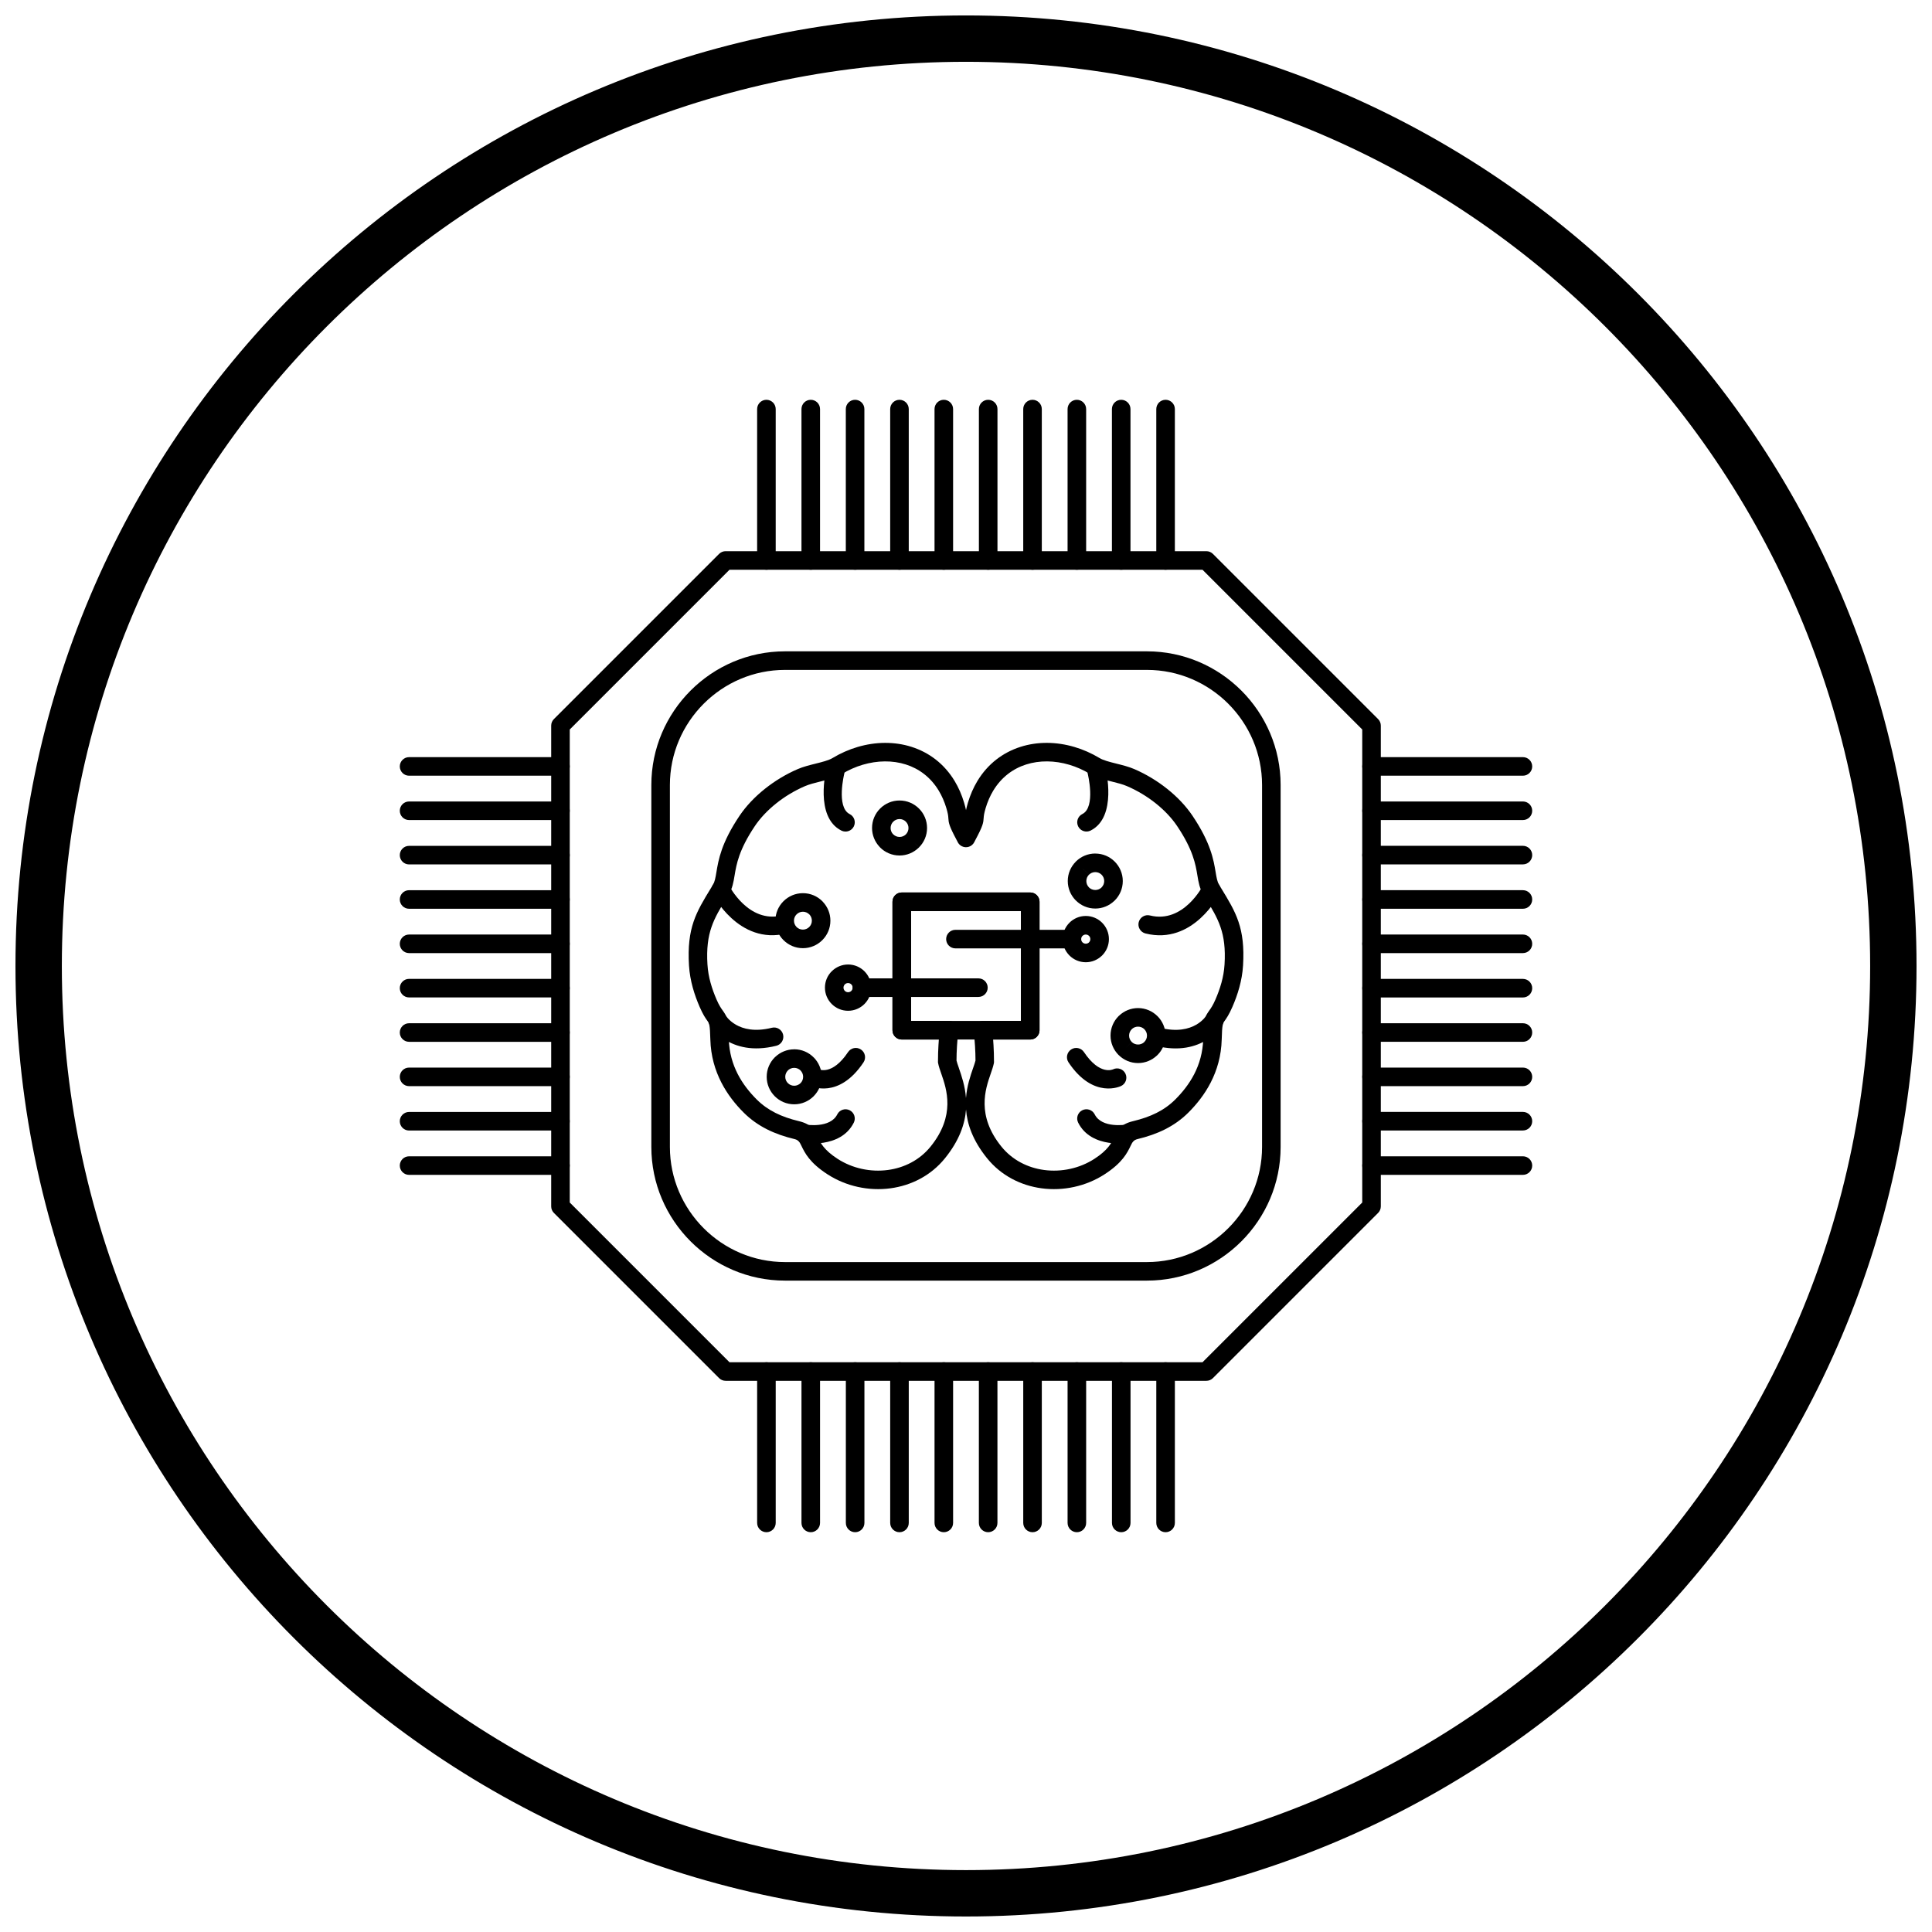 <?xml version="1.0" encoding="UTF-8"?>
<!-- Uploaded to: ICON Repo, www.iconrepo.com, Generator: ICON Repo Mixer Tools -->
<svg width="800px" height="800px" version="1.1" viewBox="144 144 512 512" xmlns="http://www.w3.org/2000/svg">
 <defs>
  <clipPath id="a">
   <path d="m148.09 148.09h503.81v503.81h-503.81z"/>
  </clipPath>
 </defs>
 <path d="m336.3 290.07h127.4c0.688 0 1.309 0.281 1.758 0.738l43.754 43.754c0.48 0.48 0.719 1.109 0.719 1.738v127.4c0 0.688-0.281 1.309-0.738 1.758l-43.754 43.754c-0.48 0.48-1.109 0.719-1.738 0.719h-127.4c-0.688 0-1.309-0.281-1.758-0.738l-43.754-43.754c-0.48-0.48-0.719-1.109-0.719-1.738v-127.4c0-0.688 0.281-1.309 0.738-1.758l43.754-43.754c0.48-0.48 1.109-0.719 1.738-0.719zm126.38 4.922h-125.36l-42.328 42.328v125.36l42.328 42.328h125.36l42.328-42.328v-125.36z"/>
 <path d="m349.57 252.41c0-1.359-1.102-2.461-2.461-2.461s-2.461 1.102-2.461 2.461v40.121c0 1.359 1.102 2.461 2.461 2.461s2.461-1.102 2.461-2.461z"/>
 <path d="m361.32 252.41c0-1.359-1.102-2.461-2.461-2.461s-2.461 1.102-2.461 2.461v40.121c0 1.359 1.102 2.461 2.461 2.461s2.461-1.102 2.461-2.461z"/>
 <path d="m373.07 252.41c0-1.359-1.102-2.461-2.461-2.461s-2.461 1.102-2.461 2.461v40.121c0 1.359 1.102 2.461 2.461 2.461s2.461-1.102 2.461-2.461z"/>
 <path d="m384.83 252.41c0-1.359-1.102-2.461-2.461-2.461-1.359 0-2.461 1.102-2.461 2.461v40.121c0 1.359 1.102 2.461 2.461 2.461 1.359 0 2.461-1.102 2.461-2.461z"/>
 <path d="m396.58 252.41c0-1.359-1.102-2.461-2.461-2.461s-2.461 1.102-2.461 2.461v40.121c0 1.359 1.102 2.461 2.461 2.461s2.461-1.102 2.461-2.461z"/>
 <path d="m408.34 252.41c0-1.359-1.102-2.461-2.461-2.461s-2.461 1.102-2.461 2.461v40.121c0 1.359 1.102 2.461 2.461 2.461s2.461-1.102 2.461-2.461z"/>
 <path d="m420.09 252.41c0-1.359-1.102-2.461-2.461-2.461s-2.461 1.102-2.461 2.461v40.121c0 1.359 1.102 2.461 2.461 2.461s2.461-1.102 2.461-2.461z"/>
 <path d="m431.84 252.41c0-1.359-1.102-2.461-2.461-2.461s-2.461 1.102-2.461 2.461v40.121c0 1.359 1.102 2.461 2.461 2.461s2.461-1.102 2.461-2.461z"/>
 <path d="m443.59 252.41c0-1.359-1.102-2.461-2.461-2.461-1.359 0-2.461 1.102-2.461 2.461v40.121c0 1.359 1.102 2.461 2.461 2.461 1.359 0 2.461-1.102 2.461-2.461z"/>
 <path d="m455.35 252.41c0-1.359-1.102-2.461-2.461-2.461s-2.461 1.102-2.461 2.461v40.121c0 1.359 1.102 2.461 2.461 2.461s2.461-1.102 2.461-2.461z"/>
 <path d="m547.59 349.57c1.359 0 2.461-1.102 2.461-2.461s-1.102-2.461-2.461-2.461h-40.121c-1.359 0-2.461 1.102-2.461 2.461s1.102 2.461 2.461 2.461z"/>
 <path d="m547.59 361.32c1.359 0 2.461-1.102 2.461-2.461s-1.102-2.461-2.461-2.461h-40.121c-1.359 0-2.461 1.102-2.461 2.461s1.102 2.461 2.461 2.461z"/>
 <path d="m547.59 373.07c1.359 0 2.461-1.102 2.461-2.461s-1.102-2.461-2.461-2.461h-40.121c-1.359 0-2.461 1.102-2.461 2.461s1.102 2.461 2.461 2.461z"/>
 <path d="m547.59 384.83c1.359 0 2.461-1.102 2.461-2.461 0-1.359-1.102-2.461-2.461-2.461h-40.121c-1.359 0-2.461 1.102-2.461 2.461 0 1.359 1.102 2.461 2.461 2.461z"/>
 <path d="m547.59 396.58c1.359 0 2.461-1.102 2.461-2.461s-1.102-2.461-2.461-2.461h-40.121c-1.359 0-2.461 1.102-2.461 2.461s1.102 2.461 2.461 2.461z"/>
 <path d="m547.59 408.34c1.359 0 2.461-1.102 2.461-2.461s-1.102-2.461-2.461-2.461h-40.121c-1.359 0-2.461 1.102-2.461 2.461s1.102 2.461 2.461 2.461z"/>
 <path d="m547.59 420.09c1.359 0 2.461-1.102 2.461-2.461s-1.102-2.461-2.461-2.461h-40.121c-1.359 0-2.461 1.102-2.461 2.461s1.102 2.461 2.461 2.461z"/>
 <path d="m547.59 431.84c1.359 0 2.461-1.102 2.461-2.461s-1.102-2.461-2.461-2.461h-40.121c-1.359 0-2.461 1.102-2.461 2.461s1.102 2.461 2.461 2.461z"/>
 <path d="m547.59 443.59c1.359 0 2.461-1.102 2.461-2.461 0-1.359-1.102-2.461-2.461-2.461h-40.121c-1.359 0-2.461 1.102-2.461 2.461 0 1.359 1.102 2.461 2.461 2.461z"/>
 <path d="m547.59 455.35c1.359 0 2.461-1.102 2.461-2.461s-1.102-2.461-2.461-2.461h-40.121c-1.359 0-2.461 1.102-2.461 2.461s1.102 2.461 2.461 2.461z"/>
 <path d="m450.43 547.59c0 1.359 1.102 2.461 2.461 2.461s2.461-1.102 2.461-2.461v-40.121c0-1.359-1.102-2.461-2.461-2.461s-2.461 1.102-2.461 2.461z"/>
 <path d="m438.68 547.59c0 1.359 1.102 2.461 2.461 2.461s2.461-1.102 2.461-2.461v-40.121c0-1.359-1.102-2.461-2.461-2.461s-2.461 1.102-2.461 2.461z"/>
 <path d="m426.92 547.59c0 1.359 1.102 2.461 2.461 2.461 1.359 0 2.461-1.102 2.461-2.461v-40.121c0-1.359-1.102-2.461-2.461-2.461-1.359 0-2.461 1.102-2.461 2.461z"/>
 <path d="m415.17 547.59c0 1.359 1.102 2.461 2.461 2.461s2.461-1.102 2.461-2.461v-40.121c0-1.359-1.102-2.461-2.461-2.461s-2.461 1.102-2.461 2.461z"/>
 <path d="m403.41 547.59c0 1.359 1.102 2.461 2.461 2.461s2.461-1.102 2.461-2.461v-40.121c0-1.359-1.102-2.461-2.461-2.461s-2.461 1.102-2.461 2.461z"/>
 <path d="m391.66 547.59c0 1.359 1.102 2.461 2.461 2.461s2.461-1.102 2.461-2.461v-40.121c0-1.359-1.102-2.461-2.461-2.461s-2.461 1.102-2.461 2.461z"/>
 <path d="m379.91 547.59c0 1.359 1.102 2.461 2.461 2.461s2.461-1.102 2.461-2.461v-40.121c0-1.359-1.102-2.461-2.461-2.461s-2.461 1.102-2.461 2.461z"/>
 <path d="m368.16 547.59c0 1.359 1.102 2.461 2.461 2.461 1.359 0 2.461-1.102 2.461-2.461v-40.121c0-1.359-1.102-2.461-2.461-2.461-1.359 0-2.461 1.102-2.461 2.461z"/>
 <path d="m356.4 547.59c0 1.359 1.102 2.461 2.461 2.461s2.461-1.102 2.461-2.461v-40.121c0-1.359-1.102-2.461-2.461-2.461s-2.461 1.102-2.461 2.461z"/>
 <path d="m344.65 547.59c0 1.359 1.102 2.461 2.461 2.461s2.461-1.102 2.461-2.461v-40.121c0-1.359-1.102-2.461-2.461-2.461s-2.461 1.102-2.461 2.461z"/>
 <path d="m252.41 450.43c-1.359 0-2.461 1.102-2.461 2.461s1.102 2.461 2.461 2.461h40.121c1.359 0 2.461-1.102 2.461-2.461s-1.102-2.461-2.461-2.461z"/>
 <path d="m252.41 438.68c-1.359 0-2.461 1.102-2.461 2.461s1.102 2.461 2.461 2.461h40.121c1.359 0 2.461-1.102 2.461-2.461s-1.102-2.461-2.461-2.461z"/>
 <path d="m252.41 426.92c-1.359 0-2.461 1.102-2.461 2.461 0 1.359 1.102 2.461 2.461 2.461h40.121c1.359 0 2.461-1.102 2.461-2.461 0-1.359-1.102-2.461-2.461-2.461z"/>
 <path d="m252.41 415.17c-1.359 0-2.461 1.102-2.461 2.461s1.102 2.461 2.461 2.461h40.121c1.359 0 2.461-1.102 2.461-2.461s-1.102-2.461-2.461-2.461z"/>
 <path d="m252.41 403.41c-1.359 0-2.461 1.102-2.461 2.461s1.102 2.461 2.461 2.461h40.121c1.359 0 2.461-1.102 2.461-2.461s-1.102-2.461-2.461-2.461z"/>
 <path d="m252.41 391.66c-1.359 0-2.461 1.102-2.461 2.461s1.102 2.461 2.461 2.461h40.121c1.359 0 2.461-1.102 2.461-2.461s-1.102-2.461-2.461-2.461z"/>
 <path d="m252.41 379.91c-1.359 0-2.461 1.102-2.461 2.461s1.102 2.461 2.461 2.461h40.121c1.359 0 2.461-1.102 2.461-2.461s-1.102-2.461-2.461-2.461z"/>
 <path d="m252.41 368.16c-1.359 0-2.461 1.102-2.461 2.461 0 1.359 1.102 2.461 2.461 2.461h40.121c1.359 0 2.461-1.102 2.461-2.461 0-1.359-1.102-2.461-2.461-2.461z"/>
 <path d="m252.41 356.4c-1.359 0-2.461 1.102-2.461 2.461s1.102 2.461 2.461 2.461h40.121c1.359 0 2.461-1.102 2.461-2.461s-1.102-2.461-2.461-2.461z"/>
 <path d="m252.41 344.65c-1.359 0-2.461 1.102-2.461 2.461s1.102 2.461 2.461 2.461h40.121c1.359 0 2.461-1.102 2.461-2.461s-1.102-2.461-2.461-2.461z"/>
 <path d="m352.03 316.61h95.93c9.742 0 18.598 3.984 25.016 10.402 6.418 6.418 10.402 15.273 10.402 25.016v95.93c0 9.742-3.984 18.598-10.402 25.016-6.418 6.418-15.273 10.402-25.016 10.402h-95.93c-9.742 0-18.598-3.984-25.016-10.402-6.418-6.418-10.402-15.273-10.402-25.016v-95.93c0-9.742 3.984-18.598 10.402-25.016s15.273-10.402 25.016-10.402zm95.93 4.922h-95.93c-8.383 0-16.008 3.434-21.539 8.961-5.527 5.527-8.961 13.152-8.961 21.539v95.93c0 8.383 3.434 16.008 8.961 21.539 5.527 5.527 13.152 8.961 21.539 8.961h95.93c8.383 0 16.008-3.434 21.539-8.961 5.527-5.527 8.961-13.152 8.961-21.539v-95.93c0-8.383-3.434-16.008-8.961-21.539-5.527-5.527-13.152-8.961-21.539-8.961z"/>
 <path d="m337.19 378.65c-0.621-1.203-2.102-1.68-3.305-1.059-1.203 0.621-1.68 2.102-1.059 3.305 0.02 0.039 6.875 13.652 19.609 10.469 1.316-0.328 2.117-1.664 1.789-2.981-0.328-1.316-1.664-2.117-2.981-1.789-8.918 2.231-14.039-7.922-14.055-7.953z"/>
 <path d="m336.26 413.05c-0.699-1.164-2.211-1.535-3.371-0.836-1.164 0.699-1.535 2.211-0.836 3.371 0.016 0.023 5.066 8.711 17.68 5.555 1.316-0.328 2.117-1.664 1.789-2.981-0.328-1.316-1.664-2.117-2.981-1.789-9.043 2.262-12.27-3.312-12.277-3.328z"/>
 <path d="m357.57 442.03c-1.336-0.211-2.594 0.699-2.805 2.035-0.211 1.336 0.699 2.594 2.035 2.805 0.027 0.004 9.945 1.68 13.465-5.359 0.605-1.211 0.113-2.68-1.094-3.285-1.211-0.605-2.68-0.113-3.285 1.094-1.891 3.785-8.297 2.711-8.316 2.711z"/>
 <path d="m367.75 348.98c0.324-1.316-0.48-2.644-1.797-2.969-1.316-0.324-2.644 0.48-2.969 1.797-0.008 0.035-3.188 12.723 3.996 16.309 1.211 0.605 2.68 0.113 3.285-1.094 0.605-1.211 0.113-2.68-1.094-3.285-3.644-1.824-1.426-10.73-1.418-10.758z"/>
 <path d="m361.01 427.37c-1.227-0.578-2.688-0.055-3.266 1.172-0.578 1.227-0.055 2.688 1.172 3.266 0.02 0.012 7.316 3.637 13.922-6.269 0.754-1.129 0.449-2.656-0.684-3.41-1.129-0.754-2.656-0.449-3.41 0.684-4.223 6.332-7.723 4.562-7.734 4.559z"/>
 <path d="m405.2 358.17c-0.445 1.504-0.488 2.117-0.52 2.598-0.086 1.281-0.133 1.992-2.238 5.914l-0.215 0.426h-0.004l0.004 0.004-0.035 0.066c-0.613 1.211-2.094 1.695-3.305 1.082-0.539-0.273-0.938-0.719-1.156-1.238l-0.172-0.34-0.004 0.004v-0.004l-0.004 0.004c-0.023-0.047-0.047-0.094-0.07-0.145-2.027-3.793-2.078-4.504-2.16-5.769h-0.004c-0.004-0.051-0.004-0.098-0.004-0.148-0.035-0.457-0.105-1.086-0.512-2.449-0.516-1.73-1.199-3.277-2.023-4.644-2.137-3.539-5.215-5.82-8.699-6.93-3.562-1.137-7.574-1.078-11.469 0.074-1.859 0.551-3.699 1.363-5.457 2.422-1.641 0.988-3.711 1.508-5.82 2.031-1.418 0.355-2.859 0.715-4.012 1.211-2.816 1.215-5.402 2.797-7.621 4.57-2.309 1.848-4.242 3.906-5.644 5.992-4.25 6.32-4.898 10.203-5.371 13.047-0.32 1.922-0.578 3.461-1.578 5.109l-0.531 0.871c-3.418 5.594-5.606 9.18-5.094 17.652 0.102 1.691 0.398 3.309 0.816 4.836 0.43 1.57 0.988 3.066 1.594 4.465 0.684 1.57 1.188 2.285 1.566 2.816 1.129 1.59 1.531 2.156 1.68 7.668 0.098 3.562 1.02 6.637 2.367 9.266 1.363 2.656 3.176 4.887 5.012 6.723 1.5 1.496 3.164 2.66 4.981 3.574 1.879 0.945 3.945 1.641 6.184 2.18 3.367 0.809 4.074 2.277 5.082 4.363 0.68 1.41 1.594 3.297 5.199 5.629 3.953 2.559 8.773 3.57 13.348 2.957 4.32-0.578 8.41-2.621 11.297-6.188 6.684-8.254 4.262-15.234 2.852-19.301-0.371-1.07-0.688-1.98-0.84-2.785h-0.008c-0.043-0.227-0.051-0.453-0.031-0.672 0-1.445 0.043-2.824 0.125-4.144 0.031-0.5 0.066-0.992 0.102-1.477h-9.832c-1.359 0-2.461-1.102-2.461-2.461v-34.047c0-1.359 1.102-2.461 2.461-2.461h34.047c1.359 0 2.461 1.102 2.461 2.461v34.047c0 1.359-1.102 2.461-2.461 2.461h-9.832c0.039 0.488 0.074 0.98 0.102 1.477 0.082 1.387 0.129 2.84 0.125 4.363h-2.449l2.461 0.004c0 0.23-0.031 0.453-0.094 0.664-0.164 0.75-0.457 1.594-0.793 2.57-1.41 4.066-3.832 11.047 2.852 19.301 2.887 3.566 6.977 5.609 11.297 6.188 4.574 0.613 9.395-0.398 13.348-2.957 3.606-2.332 4.516-4.219 5.199-5.629 1.008-2.086 1.719-3.555 5.082-4.363 2.242-0.539 4.305-1.234 6.184-2.18 1.82-0.914 3.481-2.074 4.981-3.574 1.836-1.836 3.648-4.066 5.012-6.723 1.348-2.629 2.269-5.699 2.367-9.266 0.148-5.512 0.551-6.078 1.68-7.668 0.375-0.531 0.883-1.246 1.566-2.816 0.605-1.398 1.164-2.894 1.594-4.465 0.418-1.531 0.715-3.144 0.816-4.836 0.512-8.473-1.68-12.059-5.094-17.652l-0.531-0.871c-1.004-1.648-1.262-3.188-1.578-5.109-0.473-2.844-1.121-6.731-5.371-13.047-1.402-2.086-3.336-4.148-5.644-5.992-2.219-1.773-4.805-3.356-7.621-4.57-1.152-0.5-2.594-0.859-4.012-1.211-2.109-0.527-4.18-1.043-5.82-2.031-1.758-1.059-3.598-1.871-5.457-2.422-3.894-1.156-7.906-1.211-11.469-0.074-3.481 1.109-6.562 3.391-8.699 6.93-0.824 1.367-1.508 2.914-2.023 4.644zm-5.203 0.555c0.102-0.508 0.254-1.137 0.492-1.938 0.645-2.168 1.496-4.098 2.523-5.797 2.785-4.617 6.832-7.598 11.426-9.066 4.512-1.441 9.523-1.387 14.332 0.039 2.281 0.676 4.508 1.656 6.609 2.922 1.027 0.621 2.727 1.043 4.457 1.477 1.641 0.41 3.309 0.824 4.781 1.461 3.184 1.375 6.152 3.195 8.738 5.262 2.715 2.168 4.992 4.606 6.664 7.09 4.848 7.207 5.594 11.688 6.141 14.969 0.234 1.406 0.422 2.531 0.926 3.359l0.531 0.871c3.906 6.394 6.41 10.492 5.805 20.496-0.121 2.027-0.484 3.981-0.992 5.836-0.496 1.812-1.133 3.523-1.824 5.117-0.906 2.082-1.57 3.023-2.066 3.719-0.492 0.691-0.668 0.941-0.773 4.938-0.117 4.379-1.254 8.152-2.906 11.379-1.637 3.195-3.769 5.828-5.914 7.973-1.871 1.871-3.957 3.324-6.25 4.477-2.234 1.121-4.648 1.938-7.242 2.562-1.086 0.262-1.379 0.867-1.797 1.73-0.938 1.938-2.188 4.531-6.945 7.609-4.949 3.203-10.969 4.473-16.672 3.707-5.504-0.738-10.73-3.363-14.449-7.957-3.832-4.734-5.293-9.102-5.586-12.926-0.293 3.824-1.754 8.188-5.586 12.926-3.719 4.594-8.945 7.219-14.449 7.957-5.703 0.766-11.723-0.504-16.672-3.707-4.758-3.078-6.012-5.672-6.945-7.609-0.418-0.863-0.711-1.473-1.797-1.73-2.594-0.621-5.008-1.441-7.242-2.562-2.293-1.152-4.379-2.606-6.25-4.477-2.144-2.141-4.277-4.777-5.914-7.973-1.652-3.227-2.789-7-2.906-11.379-0.109-4-0.285-4.246-0.777-4.938-0.496-0.695-1.16-1.633-2.066-3.719-0.691-1.594-1.328-3.305-1.824-5.117-0.508-1.855-0.867-3.809-0.992-5.836-0.605-10.004 1.898-14.102 5.805-20.496l0.531-0.871c0.504-0.828 0.691-1.957 0.926-3.359 0.547-3.281 1.293-7.766 6.141-14.969 1.668-2.481 3.949-4.922 6.664-7.09 2.586-2.066 5.551-3.887 8.738-5.262 1.473-0.637 3.137-1.051 4.781-1.461 1.73-0.43 3.43-0.855 4.457-1.477 2.102-1.266 4.332-2.246 6.609-2.922 4.805-1.426 9.816-1.477 14.328-0.039 4.594 1.465 8.645 4.449 11.426 9.062 1.027 1.699 1.879 3.633 2.523 5.801 0.238 0.801 0.391 1.43 0.492 1.938zm-1.91 68.242c0.727 2.094 1.668 4.816 1.91 8.031 0.238-3.215 1.184-5.938 1.91-8.031 0.266-0.762 0.492-1.422 0.609-1.914-0.004-1.25-0.047-2.519-0.125-3.805-0.074-1.266-0.191-2.539-0.336-3.812-0.023-0.133-0.035-0.273-0.035-0.414 0-1.359 1.102-2.461 2.461-2.461h10.082v-29.125h-29.125v29.125h10.082c0.094 0 0.188 0.004 0.285 0.016 1.348 0.156 2.316 1.379 2.16 2.727h-0.004c-0.152 1.316-0.273 2.633-0.352 3.941-0.078 1.289-0.121 2.559-0.125 3.809 0.113 0.492 0.344 1.152 0.609 1.914z"/>
 <path d="m467.17 380.9c0.621-1.203 0.148-2.684-1.059-3.305-1.203-0.621-2.684-0.148-3.305 1.059-0.016 0.027-5.137 10.184-14.055 7.953-1.316-0.328-2.648 0.473-2.981 1.789-0.328 1.316 0.473 2.648 1.789 2.981 12.734 3.184 19.59-10.43 19.609-10.469z"/>
 <path d="m467.95 415.59c0.699-1.164 0.324-2.672-0.836-3.371-1.164-0.699-2.672-0.324-3.371 0.836-0.008 0.016-3.238 5.586-12.277 3.328-1.316-0.328-2.648 0.473-2.981 1.789-0.328 1.316 0.473 2.648 1.789 2.981 12.613 3.152 17.664-5.531 17.68-5.555z"/>
 <path d="m443.19 446.87c1.336-0.211 2.25-1.469 2.035-2.805-0.211-1.336-1.469-2.25-2.805-2.035-0.02 0.004-6.422 1.074-8.316-2.711-0.605-1.211-2.078-1.699-3.285-1.094-1.211 0.605-1.699 2.078-1.094 3.285 3.519 7.043 13.438 5.367 13.465 5.359z"/>
 <path d="m437.01 347.8c-0.324-1.316-1.652-2.121-2.969-1.797-1.316 0.324-2.121 1.652-1.797 2.969 0.008 0.023 2.227 8.934-1.418 10.758-1.211 0.605-1.699 2.078-1.094 3.285 0.605 1.211 2.078 1.699 3.285 1.094 7.18-3.59 4.004-16.273 3.996-16.309z"/>
 <path d="m441.09 431.81c1.227-0.578 1.75-2.043 1.172-3.266-0.578-1.227-2.043-1.75-3.266-1.172-0.012 0.004-3.512 1.777-7.734-4.559-0.754-1.129-2.281-1.438-3.41-0.684s-1.438 2.281-0.684 3.41c6.606 9.906 13.898 6.277 13.922 6.269z"/>
 <path d="m385.44 414.56h29.125v-29.125h-29.125zm31.586 4.922h-34.047c-1.359 0-2.461-1.102-2.461-2.461v-34.047c0-1.359 1.102-2.461 2.461-2.461h34.047c1.359 0 2.461 1.102 2.461 2.461v34.047c0 1.359-1.102 2.461-2.461 2.461z"/>
 <path d="m397.2 390.41c-1.359 0-2.461 1.102-2.461 2.461s1.102 2.461 2.461 2.461h30.867c1.359 0 2.461-1.102 2.461-2.461s-1.102-2.461-2.461-2.461z"/>
 <path d="m431.74 386.74c1.695 0 3.227 0.688 4.336 1.797s1.797 2.644 1.797 4.336-0.688 3.227-1.797 4.336c-0.059 0.059-0.117 0.109-0.176 0.16-1.094 1.016-2.559 1.637-4.16 1.637-1.688 0-3.219-0.688-4.328-1.797l1.73-1.738-1.738 1.738c-0.055-0.055-0.109-0.113-0.156-0.172-1.016-1.094-1.641-2.559-1.641-4.164 0-1.688 0.688-3.219 1.797-4.328l1.738 1.73-1.738-1.738 0.016-0.012c1.109-1.102 2.637-1.785 4.324-1.785zm0.859 5.277c-0.219-0.219-0.523-0.355-0.859-0.355-0.332 0-0.637 0.133-0.855 0.352l-0.004 0.004-0.004-0.004c-0.219 0.219-0.352 0.523-0.352 0.863 0 0.305 0.105 0.578 0.285 0.789 0.023 0.023 0.047 0.043 0.07 0.066l-0.004 0.004c0.219 0.215 0.523 0.352 0.863 0.352 0.301 0 0.578-0.105 0.789-0.281 0.023-0.023 0.047-0.051 0.07-0.074 0.219-0.219 0.355-0.523 0.355-0.859 0-0.336-0.137-0.641-0.355-0.859z"/>
 <path d="m403.29 408.2c1.359 0 2.461-1.102 2.461-2.461s-1.102-2.461-2.461-2.461h-30.867c-1.359 0-2.461 1.102-2.461 2.461s1.102 2.461 2.461 2.461z"/>
 <path d="m368.75 404.52c-0.344 0-0.645 0.133-0.859 0.348l-1.738-1.73 1.738 1.738-0.004 0.004c-0.215 0.219-0.352 0.52-0.352 0.855s0.137 0.641 0.355 0.859 0.523 0.355 0.859 0.355 0.641-0.137 0.859-0.355 0.355-0.523 0.355-0.859-0.137-0.641-0.355-0.859-0.523-0.355-0.859-0.355zm-4.332-3.117c1.113-1.113 2.648-1.801 4.332-1.801 1.695 0 3.227 0.688 4.336 1.797 1.109 1.109 1.797 2.644 1.797 4.336 0 1.695-0.688 3.227-1.797 4.336-1.109 1.109-2.644 1.797-4.336 1.797-1.695 0-3.227-0.688-4.336-1.797-1.109-1.109-1.797-2.644-1.797-4.336 0-1.688 0.68-3.215 1.781-4.324l0.016-0.016 0.004 0.004z"/>
 <path d="m356.78 380.7c2.012 0 3.836 0.816 5.152 2.137 0.055 0.055 0.109 0.113 0.156 0.172 1.227 1.309 1.977 3.062 1.977 4.981 0 2.012-0.816 3.836-2.137 5.152-1.32 1.32-3.141 2.137-5.152 2.137-2.004 0-3.824-0.816-5.148-2.141l-0.004 0.004-0.043-0.043c-1.293-1.316-2.094-3.121-2.094-5.109 0-2.012 0.816-3.836 2.137-5.152 1.32-1.32 3.141-2.137 5.152-2.137zm1.676 5.613c-0.43-0.43-1.02-0.695-1.676-0.695s-1.246 0.266-1.676 0.695c-0.43 0.43-0.695 1.02-0.695 1.676 0 0.648 0.262 1.234 0.684 1.664l0.012 0.012-1.738 1.738 1.738-1.73c0.422 0.422 1.016 0.684 1.676 0.684 0.652 0 1.246-0.266 1.676-0.695 0.43-0.43 0.695-1.02 0.695-1.676 0-0.613-0.227-1.168-0.598-1.586-0.031-0.027-0.066-0.059-0.098-0.09zm-6.871 6.785c-0.918-0.965-0.902-2.488 0.043-3.434"/>
 <path d="m382.39 356.14c2.012 0 3.836 0.816 5.152 2.137 1.32 1.32 2.137 3.141 2.137 5.152 0 2.008-0.816 3.824-2.137 5.144l-1.738-1.73 1.738 1.738c-0.055 0.055-0.109 0.105-0.168 0.152-1.305 1.23-3.059 1.984-4.988 1.984-2.012 0-3.836-0.816-5.152-2.137-0.055-0.055-0.109-0.113-0.156-0.172-1.227-1.309-1.977-3.062-1.977-4.981 0-2.012 0.816-3.836 2.137-5.152 1.32-1.32 3.141-2.137 5.152-2.137zm1.676 5.613c-0.43-0.43-1.02-0.695-1.676-0.695s-1.246 0.266-1.676 0.695-0.695 1.02-0.695 1.676c0 0.613 0.227 1.168 0.598 1.586 0.031 0.027 0.066 0.059 0.098 0.09 0.43 0.43 1.02 0.695 1.676 0.695 0.613 0 1.168-0.227 1.59-0.602 0.027-0.031 0.059-0.062 0.086-0.09l0.004 0.004c0.426-0.43 0.688-1.023 0.688-1.68s-0.266-1.246-0.695-1.676z"/>
 <path d="m434.26 370.2c2.012 0 3.836 0.816 5.152 2.137 1.32 1.32 2.137 3.141 2.137 5.152 0 2.012-0.816 3.836-2.137 5.152-0.055 0.055-0.113 0.109-0.172 0.156-1.309 1.227-3.062 1.977-4.981 1.977-2.008 0-3.824-0.816-5.144-2.137l1.73-1.738-1.738 1.738-0.043-0.043c-1.293-1.316-2.094-3.121-2.094-5.113 0-2.004 0.816-3.824 2.141-5.148l-0.004-0.004 0.043-0.043c1.316-1.293 3.121-2.094 5.109-2.094zm1.676 5.613c-0.43-0.43-1.02-0.695-1.676-0.695-0.648 0-1.234 0.262-1.664 0.684l-0.012 0.012-1.738-1.738 1.73 1.738c-0.422 0.422-0.684 1.016-0.684 1.676 0 0.648 0.262 1.234 0.68 1.664l0.012 0.012-0.004 0.004c0.43 0.426 1.023 0.688 1.68 0.688 0.613 0 1.168-0.227 1.586-0.598 0.027-0.031 0.059-0.066 0.09-0.098 0.43-0.43 0.695-1.02 0.695-1.676s-0.266-1.246-0.695-1.676zm-6.871 6.785c-0.918-0.965-0.906-2.488 0.043-3.438m0.043-6.871c0.965-0.918 2.488-0.902 3.434 0.043"/>
 <path d="m445.59 411.15c2.004 0 3.824 0.816 5.148 2.141l0.004-0.004 0.043 0.043c1.293 1.316 2.094 3.121 2.094 5.109 0 2.012-0.816 3.836-2.137 5.152-0.055 0.055-0.113 0.109-0.172 0.156-1.309 1.227-3.062 1.977-4.981 1.977-2.004 0-3.824-0.816-5.148-2.141l-0.004 0.004-0.043-0.043c-1.293-1.316-2.094-3.121-2.094-5.109 0-2.012 0.816-3.836 2.137-5.152 0.055-0.055 0.113-0.109 0.172-0.156 1.309-1.227 3.062-1.977 4.981-1.977zm3.414 3.875-1.738 1.73c-0.422-0.422-1.016-0.684-1.676-0.684-0.613 0-1.168 0.227-1.586 0.598-0.031 0.031-0.059 0.066-0.09 0.098-0.43 0.43-0.695 1.02-0.695 1.676 0 0.648 0.262 1.234 0.684 1.664l0.012 0.012-1.738 1.738 1.738-1.73c0.422 0.422 1.016 0.684 1.676 0.684 0.613 0 1.168-0.227 1.586-0.598 0.031-0.031 0.059-0.066 0.09-0.098 0.43-0.43 0.695-1.02 0.695-1.676 0-0.648-0.262-1.234-0.684-1.664l-0.012-0.012zm1.781-1.695c0.918 0.965 0.902 2.488-0.043 3.434m-10.352 6.785c-0.918-0.965-0.902-2.488 0.043-3.434"/>
 <path d="m354.47 422.07c2.008 0 3.824 0.816 5.144 2.137l-1.73 1.738 1.738-1.738 0.043 0.043c1.293 1.316 2.094 3.121 2.094 5.113 0 2.004-0.816 3.824-2.141 5.148l0.004 0.004-0.043 0.043c-1.316 1.293-3.121 2.094-5.109 2.094-2.012 0-3.836-0.816-5.152-2.137-1.32-1.32-2.137-3.141-2.137-5.152s0.816-3.836 2.137-5.152c0.055-0.055 0.113-0.109 0.172-0.156 1.309-1.227 3.062-1.977 4.981-1.977zm1.68 5.609c-0.43-0.426-1.023-0.688-1.68-0.688-0.613 0-1.168 0.227-1.586 0.598-0.027 0.031-0.059 0.066-0.09 0.098-0.43 0.43-0.695 1.02-0.695 1.676s0.266 1.246 0.695 1.676c0.43 0.43 1.02 0.695 1.676 0.695 0.648 0 1.234-0.262 1.664-0.684l0.012-0.012 1.738 1.738-1.73-1.738c0.422-0.422 0.684-1.016 0.684-1.676 0-0.648-0.262-1.234-0.68-1.664l-0.012-0.012 0.004-0.004zm3.516-3.43c0.918 0.965 0.906 2.488-0.043 3.438m-0.043 6.871c-0.965 0.918-2.488 0.902-3.434-0.043"/>
 <g clip-path="url(#a)">
  <path d="m400 148.09c69.562 0 132.54 28.195 178.12 73.781 45.586 45.586 73.781 108.56 73.781 178.12s-28.195 132.54-73.781 178.12c-45.586 45.586-108.56 73.781-178.12 73.781s-132.54-28.195-178.12-73.781c-45.586-45.586-73.781-108.56-73.781-178.12s28.195-132.54 73.781-178.12c45.586-45.586 108.56-73.781 178.12-73.781zm169.43 82.469c-43.363-43.363-103.27-70.18-169.43-70.18s-126.07 26.82-169.43 70.18c-43.363 43.363-70.18 103.27-70.18 169.43 0 66.168 26.82 126.07 70.18 169.43 43.363 43.363 103.27 70.18 169.43 70.18s126.07-26.82 169.43-70.18c43.363-43.363 70.18-103.27 70.18-169.43 0-66.168-26.82-126.07-70.18-169.43z"/>
 </g>
</svg>